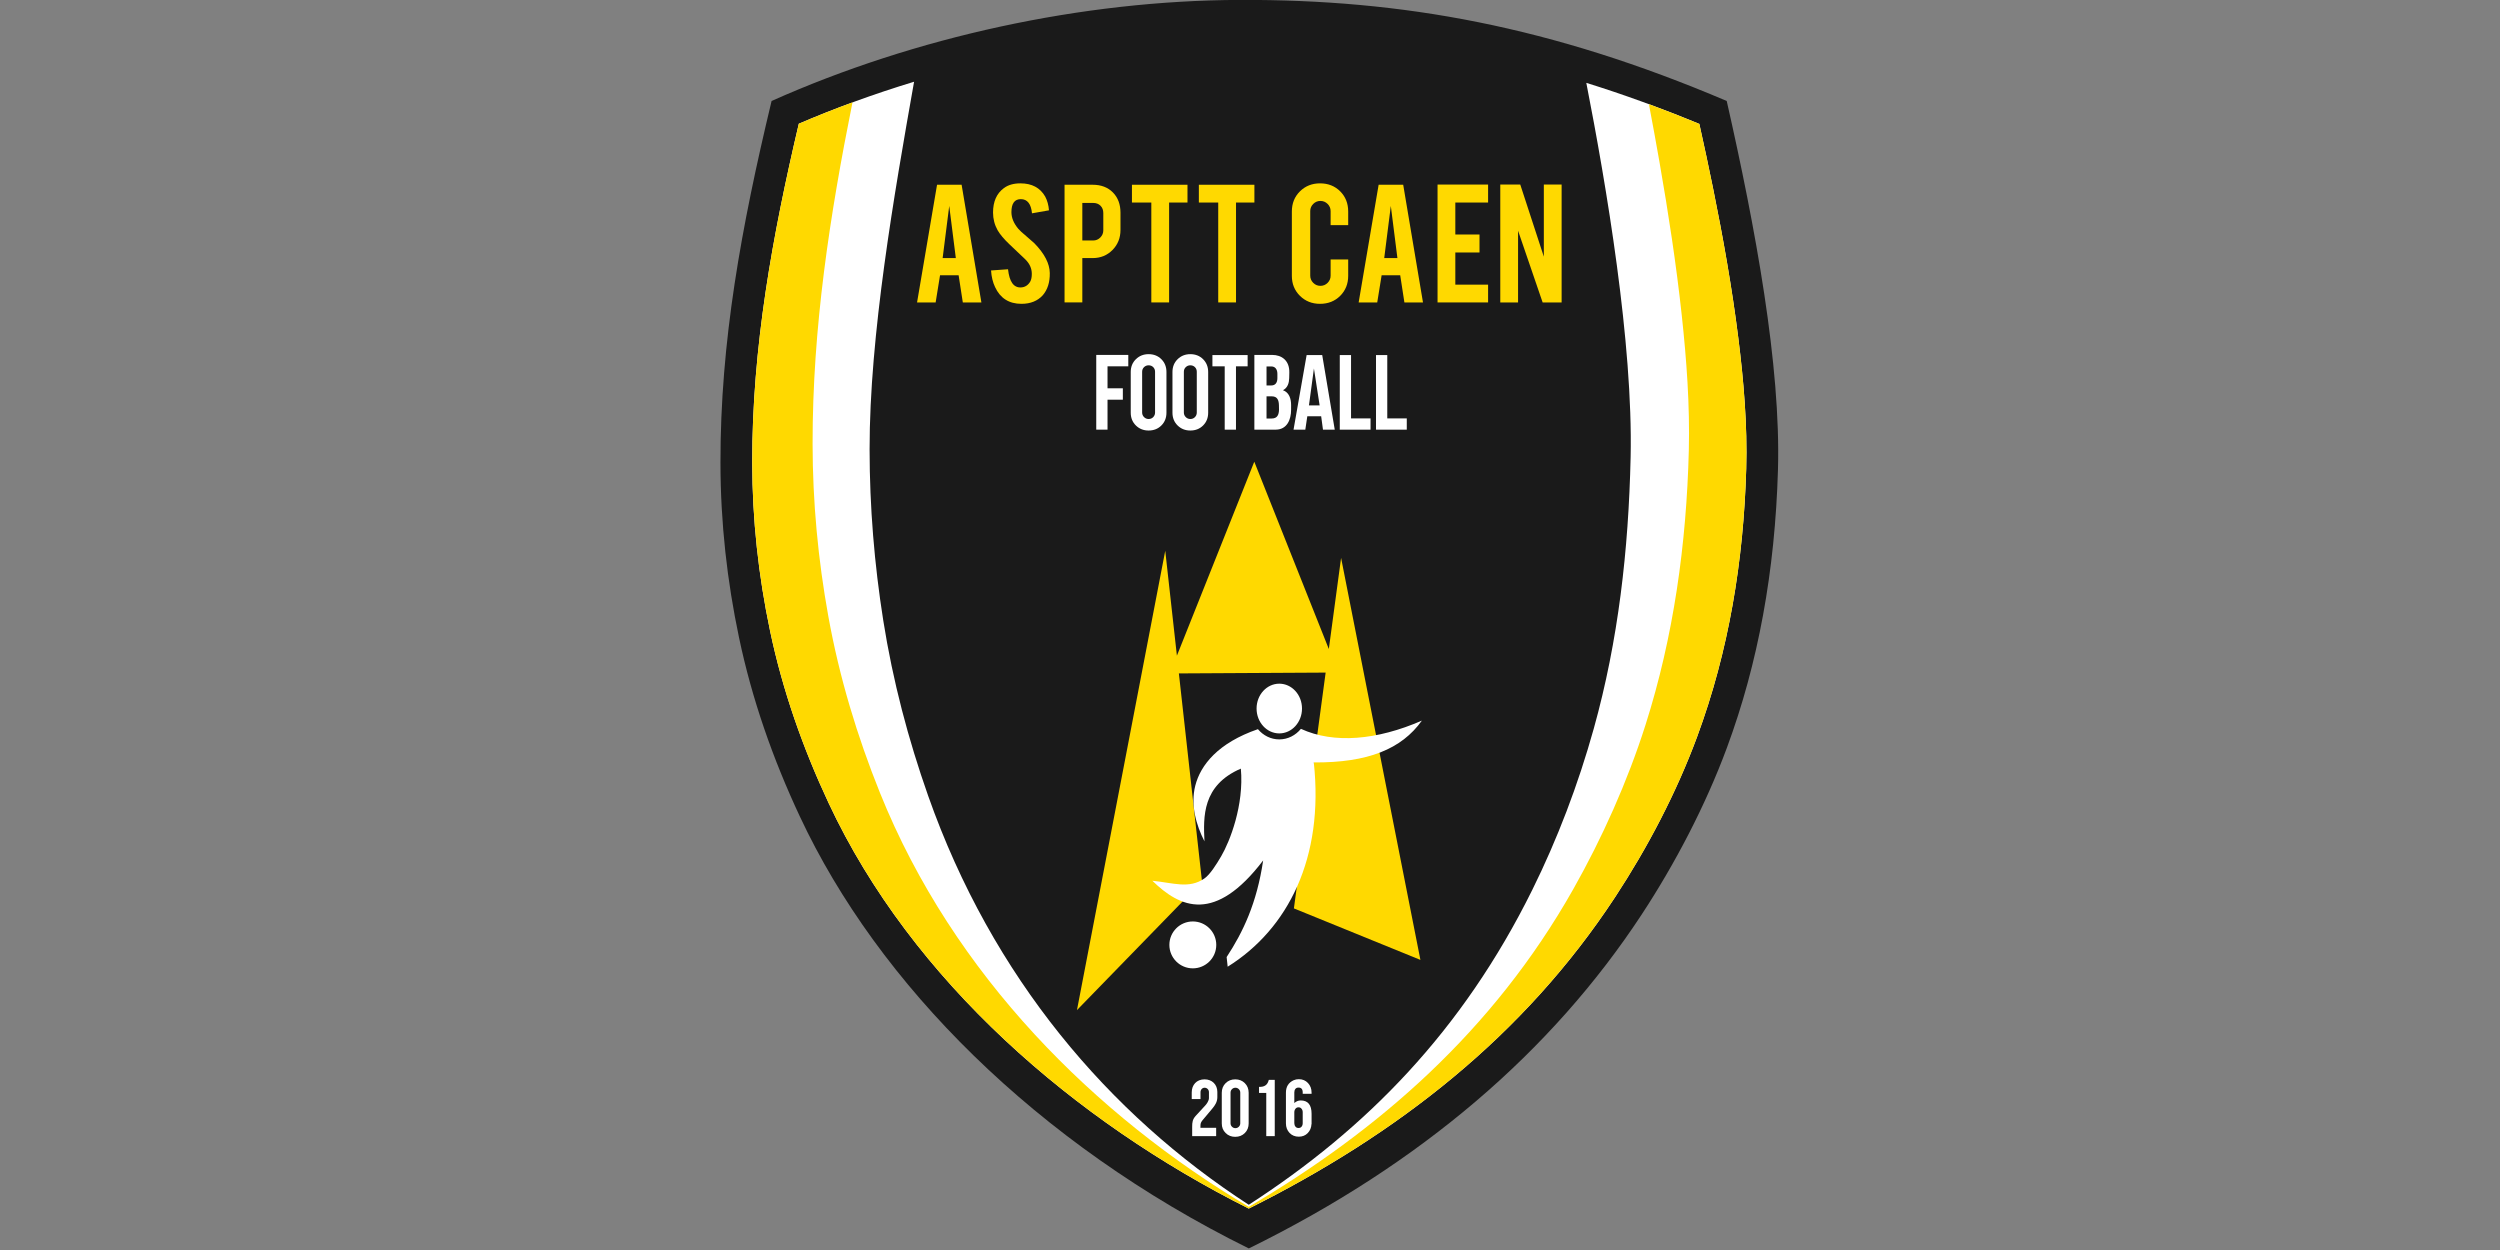 <?xml version="1.0" encoding="UTF-8" standalone="no"?>
<svg
   inkscape:version="1.3.2 (091e20e, 2023-11-25, custom)"
   sodipodi:docname="ASPTTCaen.svg"
   viewBox="0 0 460 230"
   id="svg889"
   height="230"
   width="460"
   version="1.1"
   xmlns:inkscape="http://www.inkscape.org/namespaces/inkscape"
   xmlns:sodipodi="http://sodipodi.sourceforge.net/DTD/sodipodi-0.dtd"
   xmlns="http://www.w3.org/2000/svg"
   xmlns:svg="http://www.w3.org/2000/svg"
   xmlns:rdf="http://www.w3.org/1999/02/22-rdf-syntax-ns#"
   xmlns:cc="http://creativecommons.org/ns#"
   xmlns:dc="http://purl.org/dc/elements/1.1/">
  <rect x="0" y="0" width="460" height="230" fill="#808080" stroke="none"/>
  <defs
     id="defs893" />
  <sodipodi:namedview
     inkscape:current-layer="svg889"
     inkscape:window-maximized="0"
     inkscape:window-y="0"
     inkscape:window-x="0"
     inkscape:cy="284.17323"
     inkscape:cx="240.23622"
     inkscape:zoom="0.70555555"
     showgrid="false"
     id="namedview891"
     inkscape:window-height="877"
     inkscape:window-width="1355"
     inkscape:pageshadow="2"
     inkscape:pageopacity="0"
     guidetolerance="10"
     gridtolerance="10"
     objecttolerance="10"
     borderopacity="1"
     bordercolor="#666666"
     pagecolor="#ffffff"
     inkscape:showpageshadow="2"
     inkscape:pagecheckerboard="0"
     inkscape:deskcolor="#d1d1d1" />
  <g
     id="g1"
     transform="matrix(0.383,0,0,0.383,132.572,1.4414552e-6)">
    <g
       transform="matrix(1.058,0,0,1.058,-60.84,-145.496)"
       id="g981">
      <path
         id="path833"
         style="fill:#1a1a1a;fill-rule:evenodd"
         d="m 80.702,183.37 c 65.287,-29.137 141.099,-45.654 212.591,-45.889 73.758,-0.243 141.251,11.907 221.117,45.889 13.055,57.587 24.64,120.286 23.27,167.49 -1.333,45.949 -8.968,87.794 -23.207,126.259 -9.741,26.314 -23.625,52.758 -38.712,75.716 C 434.864,615.07 375.44,666.112 297.396,704.409 200.873,656.726 129.127,584.317 93.535,508.262 81.223,481.954 71.785,454.98 65.894,426.928 60.556,401.513 57.518,375.202 57.487,347.682 57.424,292.629 66.892,240.992 80.702,183.37 Z" />
      <path
         id="path835"
         style="fill:#ffffff;fill-rule:evenodd"
         d="M 93.067,193.696 C 81.104,244.559 71.843,295.154 71.904,347.666 c 0.03,25.69 2.821,51.163 8.099,76.299 5.686,27.075 14.871,53.146 26.59,78.187 37.939,81.068 111.872,144.533 190.783,184.162 67.656,-33.792 124.946,-78.408 166.339,-141.396 14.805,-22.529 27.871,-47.494 37.24,-72.803 14.469,-39.09 21.11,-80.102 22.316,-121.673 0.574,-19.795 -1.158,-40.082 -3.628,-59.712 -2.856,-22.706 -6.893,-45.325 -11.441,-67.749 -1.978,-9.752 -4.063,-19.481 -6.226,-29.193 -17.29,-7.143 -34.324,-13.354 -51.325,-18.648 9.084,46.413 21.25,118.281 20.125,169.86 -0.924,42.313 -5.621,83.472 -16.706,123.259 -7.177,25.76 -16.602,50.389 -27.944,73.32 -31.709,64.112 -75.518,108.608 -128.75,143.002 -63.461,-41.129 -116.537,-103.236 -145.6,-185.75 -8.977,-25.488 -16.013,-52.024 -20.369,-79.582 -4.044,-25.584 -6.182,-51.511 -6.204,-77.66 -0.045,-51.757 11.17,-115.935 20.202,-166.955 -17.927,5.451 -35.454,11.824 -52.336,19.061 z" />
      <path
         id="path837"
         style="fill:#ffd900;fill-rule:evenodd"
         d="M 93.067,193.696 C 81.104,244.559 71.843,295.154 71.904,347.666 c 0.03,25.69 2.821,51.163 8.099,76.299 5.686,27.075 14.871,53.146 26.59,78.187 37.939,81.068 111.872,144.533 190.783,184.162 67.656,-33.792 124.946,-78.408 166.339,-141.396 14.805,-22.529 27.871,-47.494 37.24,-72.803 14.469,-39.09 21.11,-80.102 22.316,-121.673 0.574,-19.795 -1.158,-40.082 -3.628,-59.712 -2.856,-22.706 -6.893,-45.325 -11.441,-67.749 -1.978,-9.752 -4.063,-19.481 -6.226,-29.193 -7.676,-3.171 -15.302,-6.158 -22.896,-8.963 1.673,8.817 3.291,17.649 4.835,26.498 4.01,22.986 7.568,46.171 10.085,69.447 2.177,20.122 3.704,40.917 3.198,61.208 -1.063,42.613 -6.917,84.653 -19.672,124.722 -8.259,25.943 -19.776,51.533 -32.827,74.627 -36.488,64.566 -88.544,109.57 -147.324,144.208 -69.559,-41.42 -134.034,-104.947 -167.477,-188.046 -10.33,-25.668 -18.427,-52.393 -23.439,-80.146 -4.653,-25.765 -7.113,-51.877 -7.139,-78.21 -0.053,-52.895 7.829,-103.893 18.109,-155.118 -8.248,3.031 -16.378,6.26 -24.362,9.683 z" />
    </g>
    <g
       transform="matrix(1.058,0,0,1.058,-60.84,-145.496)"
       id="g1010">
      <g
         id="g976">
        <path
           d="m 299.889,347.168 -35.14,88.077 -5.295,-47.642 -40.086,208.589 56.782,-58.381 -10.504,-94.505 66.645,-0.375 -14.416,107.079 57.447,23.383 -36.02,-182.544 -5.57,41.376 z"
           style="fill:#ffd900;fill-rule:evenodd"
           id="path839" />
        <path
           d="m 321.065,468.47 c 14.942,6.888 34.494,5.166 54.923,-3.732 -9.218,12.919 -24.51,19.154 -49.079,18.988 4.696,43.267 -11.609,75.591 -39.105,92.761 l -0.471,-4.383 c 7.459,-11.36 13.717,-24.478 16.582,-43.877 -10.837,14.245 -20.299,19.749 -28.609,20.021 -8.31,0.272 -15.469,-4.689 -21.7,-10.793 9.546,0.953 16.663,3.803 23.65,-1.05 2.525,-1.754 5.33,-6.194 7.638,-10.139 3.891,-6.65 10.409,-23.193 8.892,-39.725 -17.611,7.588 -17.05,21.902 -16.521,33.021 -3.811,-7.482 -6.376,-16.573 -4.181,-25.253 2.382,-9.419 10.372,-19.454 28.456,-25.686 2.388,2.853 5.848,4.648 9.698,4.648 3.919,0 7.435,-1.86 9.826,-4.802 z m -49.089,87.463 c 5.879,0 10.647,4.768 10.647,10.646 0,5.879 -4.768,10.647 -10.647,10.647 -5.879,0 -10.647,-4.768 -10.647,-10.647 0,-5.879 4.768,-10.646 10.647,-10.646 z m 39.263,-107.971 c 5.695,0 10.315,5.057 10.315,11.292 0,6.235 -4.619,11.292 -10.315,11.292 -5.695,0 -10.315,-5.057 -10.315,-11.292 0,-6.235 4.619,-11.292 10.315,-11.292 z"
           style="fill:#ffffff;fill-rule:evenodd"
           id="path841" />
      </g>
      <g
         id="g956">
        <path
           id="path843"
           style="fill:#ffd900;fill-rule:evenodd"
           d="m 157.193,262.51 -1.996,12.338 h -8.437 l 9.072,-53.435 h 11.159 l 8.981,53.435 h -8.437 l -1.905,-12.338 z m 4.173,-31.48 -2.994,23.678 h 5.988 z" />
        <path
           id="path845"
           style="fill:#ffd900;fill-rule:evenodd"
           d="m 207.029,261.512 c 0.06,4.173 -0.998,7.53 -3.175,10.07 -2.359,2.601 -5.595,3.901 -9.707,3.901 -5.625,0 -9.617,-2.54 -11.975,-7.621 -1.028,-2.177 -1.633,-4.687 -1.815,-7.53 l 7.711,-0.544 c 0.605,5.625 2.54,8.377 5.806,8.256 1.815,-0.061 3.236,-0.938 4.264,-2.631 0.484,-0.847 0.726,-2.026 0.726,-3.538 0,-2.48 -0.998,-4.687 -2.994,-6.623 l -7.167,-6.804 c -2.48,-2.359 -4.264,-4.476 -5.353,-6.351 -1.391,-2.48 -2.087,-5.171 -2.087,-8.074 0,-4.959 1.633,-8.649 4.899,-11.068 1.935,-1.452 4.445,-2.177 7.53,-2.177 5.202,0 8.951,1.996 11.25,5.988 0.968,1.814 1.542,3.901 1.724,6.26 l -7.711,1.361 c -0.423,-4.294 -2.117,-6.441 -5.08,-6.441 -2.842,0 -4.264,1.966 -4.264,5.897 0,2.541 1.028,5.051 3.084,7.53 0.726,0.847 1.935,1.965 3.629,3.356 2.056,1.754 3.296,2.843 3.72,3.266 4.597,4.718 6.925,9.224 6.986,13.518 z" />
        <path
           id="path847"
           style="fill:#ffd900;fill-rule:evenodd"
           d="m 226.523,221.413 c 3.81,0 6.865,1.164 9.163,3.493 2.298,2.329 3.447,5.398 3.447,9.209 v 7.802 c 0,3.629 -1.209,6.668 -3.629,9.117 -2.419,2.45 -5.413,3.674 -8.982,3.674 h -4.717 v 20.14 h -8.074 v -53.435 z m 4.809,12.883 c 0,-1.391 -0.423,-2.51 -1.27,-3.357 -0.847,-0.847 -1.966,-1.27 -3.357,-1.27 h -4.899 v 17.056 h 4.899 c 1.27,0 2.359,-0.454 3.266,-1.361 0.907,-0.907 1.361,-1.996 1.361,-3.266 z" />
        <path
           id="path849"
           style="fill:#ffd900;fill-rule:evenodd"
           d="m 253.134,229.487 h -8.8 v -8.074 h 25.221 v 8.074 h -8.347 v 45.361 h -8.074 z" />
        <path
           id="path851"
           style="fill:#ffd900;fill-rule:evenodd"
           d="m 283.516,229.487 h -8.8 v -8.074 h 25.221 v 8.074 h -8.347 v 45.361 h -8.074 z" />
        <path
           id="path853"
           style="fill:#ffd900;fill-rule:evenodd"
           d="m 329.738,275.483 c -3.629,0 -6.668,-1.21 -9.117,-3.629 -2.45,-2.419 -3.674,-5.443 -3.674,-9.072 v -29.212 c 0,-3.689 1.225,-6.744 3.674,-9.163 2.449,-2.419 5.489,-3.629 9.117,-3.629 3.69,0 6.744,1.209 9.163,3.629 2.419,2.419 3.629,5.473 3.629,9.163 v 6.169 h -7.983 v -6.351 c 0,-1.27 -0.454,-2.358 -1.361,-3.266 -0.907,-0.907 -1.996,-1.361 -3.266,-1.361 -1.27,0 -2.359,0.454 -3.266,1.361 -0.907,0.907 -1.361,1.996 -1.361,3.266 v 29.303 c 0,1.27 0.454,2.359 1.361,3.266 0.907,0.907 1.996,1.361 3.266,1.361 1.27,0 2.359,-0.454 3.266,-1.361 0.907,-0.907 1.361,-1.996 1.361,-3.266 v -7.348 h 7.983 v 7.439 c 0,3.629 -1.21,6.653 -3.629,9.072 -2.419,2.419 -5.474,3.629 -9.163,3.629 z" />
        <path
           id="path855"
           style="fill:#ffd900;fill-rule:evenodd"
           d="m 357.711,262.51 -1.996,12.338 h -8.437 l 9.072,-53.435 h 11.159 l 8.981,53.435 h -8.437 l -1.905,-12.338 z m 4.173,-31.48 -2.994,23.678 h 5.988 z" />
        <path
           id="path857"
           style="fill:#ffd900;fill-rule:evenodd"
           d="m 383.102,274.848 v -53.526 h 22.953 v 8.165 h -14.879 v 14.516 h 10.977 v 8.165 h -10.977 v 14.606 h 14.879 v 8.074 z" />
        <path
           id="path859"
           style="fill:#ffd900;fill-rule:evenodd"
           d="m 420.661,221.323 10.705,32.75 v -32.75 h 8.074 v 53.526 h -8.618 l -11.159,-32.569 v 32.569 h -8.074 v -53.526 z" />
      </g>
      <g
         id="g966">
        <path
           id="path862"
           style="fill:#ffffff;fill-rule:evenodd"
           d="m 233.246,332.612 h -5.118 v -33.931 h 14.55 v 5.176 h -9.432 v 9.981 h 6.959 v 5.176 h -6.959 z" />
        <path
           id="path864"
           style="fill:#ffffff;fill-rule:evenodd"
           d="m 251.896,298.336 c 2.339,0 4.275,0.767 5.808,2.3 1.534,1.534 2.3,3.47 2.3,5.808 v 18.461 c 0,2.339 -0.767,4.275 -2.3,5.808 -1.534,1.534 -3.47,2.3 -5.808,2.3 -2.3,0 -4.227,-0.767 -5.78,-2.3 -1.553,-1.534 -2.329,-3.47 -2.329,-5.808 v -18.461 c 0,-2.339 0.776,-4.275 2.329,-5.808 1.553,-1.534 3.479,-2.3 5.78,-2.3 z m 2.933,7.994 c 0,-0.844 -0.278,-1.543 -0.834,-2.099 -0.556,-0.556 -1.255,-0.834 -2.099,-0.834 -0.805,0 -1.495,0.278 -2.07,0.834 -0.575,0.556 -0.863,1.256 -0.863,2.099 v 18.518 c 0,0.805 0.288,1.495 0.863,2.071 0.575,0.575 1.265,0.863 2.07,0.863 0.844,0 1.543,-0.288 2.099,-0.863 0.556,-0.575 0.834,-1.265 0.834,-2.071 z" />
        <path
           id="path866"
           style="fill:#ffffff;fill-rule:evenodd"
           d="m 270.842,298.336 c 2.339,0 4.275,0.767 5.808,2.3 1.534,1.534 2.3,3.47 2.3,5.808 v 18.461 c 0,2.339 -0.767,4.275 -2.3,5.808 -1.534,1.534 -3.47,2.3 -5.808,2.3 -2.3,0 -4.227,-0.767 -5.78,-2.3 -1.553,-1.534 -2.329,-3.47 -2.329,-5.808 v -18.461 c 0,-2.339 0.776,-4.275 2.329,-5.808 1.553,-1.534 3.479,-2.3 5.78,-2.3 z m 2.933,7.994 c 0,-0.844 -0.278,-1.543 -0.834,-2.099 -0.556,-0.556 -1.255,-0.834 -2.099,-0.834 -0.805,0 -1.495,0.278 -2.07,0.834 -0.575,0.556 -0.863,1.256 -0.863,2.099 v 18.518 c 0,0.805 0.287,1.495 0.863,2.071 0.575,0.575 1.265,0.863 2.07,0.863 0.844,0 1.543,-0.288 2.099,-0.863 0.556,-0.575 0.834,-1.265 0.834,-2.071 z" />
        <path
           id="path868"
           style="fill:#ffffff;fill-rule:evenodd"
           d="m 286.454,303.857 h -5.579 v -5.118 h 15.988 v 5.118 h -5.291 v 28.755 h -5.118 z" />
        <path
           id="path870"
           style="fill:#ffffff;fill-rule:evenodd"
           d="m 299.924,332.612 v -33.931 h 8.096 c 4.242,0 7.911,2.471 7.777,8.045 l -0.06,2.499 c -0.049,2.059 -0.591,4.31 -2.816,5.479 2.789,1.018 3.7,3.828 3.691,6.823 l -0.007,2.158 c -0.013,4.287 -1.806,8.926 -6.998,8.926 z m 5.521,-5.061 h 2.38 c 2.542,0 3.228,-1.758 3.289,-3.97 l -0.034,-1.944 c -0.04,-2.326 -0.639,-4.151 -3.255,-4.151 h -2.38 z m 0,-15.01 h 2.186 c 1.869,0 2.745,-1.333 2.745,-3.313 v -1.958 c 0,-1.88 -0.879,-3.356 -2.745,-3.356 h -2.186 z" />
        <path
           id="path872"
           style="fill:#ffffff;fill-rule:evenodd"
           d="m 323.962,326.544 -0.903,6.068 h -5.348 l 5.946,-33.874 h 7.074 l 5.693,33.874 h -5.348 l -0.818,-6.068 z m 3.008,-21.709 -2.261,16.763 h 4.851 z" />
        <path
           id="path874"
           style="fill:#ffffff;fill-rule:evenodd"
           d="m 352.681,332.612 h -13.975 v -33.874 h 5.118 v 28.755 h 8.857 z" />
        <path
           id="path876"
           style="fill:#ffffff;fill-rule:evenodd"
           d="m 369.132,332.612 h -13.975 v -33.874 h 5.118 v 28.755 h 8.857 z" />
      </g>
      <g
         id="g972">
        <path
           id="path879"
           style="fill:#ffffff;fill-rule:evenodd"
           d="m 275.466,648.199 -0.038,1.438 h 7.144 v 3.767 h -10.889 v -4.22 c 0,-2.107 0.178,-3.378 1.564,-4.931 l 4.439,-4.83 c 0.555,-0.604 1.611,-2.045 1.611,-3.297 v -2.676 c 0,-1.073 -0.833,-2.014 -1.96,-2.014 -1.126,0 -1.872,0.943 -1.872,2.014 v 3.137 h -3.983 v -3.051 c 0,-3.33 2.166,-5.91 5.823,-5.91 3.41,0 5.803,2.362 5.803,5.715 v 2.353 c 0,2.114 -0.987,3.664 -2.302,5.231 l -3.941,4.698 c -0.611,0.728 -1.377,1.542 -1.4,2.575 z" />
        <path
           id="path881"
           style="fill:#ffffff;fill-rule:evenodd"
           d="m 297.33,647.674 c 0,1.732 -0.578,3.175 -1.732,4.33 -1.155,1.155 -2.612,1.732 -4.373,1.732 -1.732,0 -3.183,-0.577 -4.351,-1.732 -1.169,-1.155 -1.753,-2.598 -1.753,-4.33 v -13.942 c 0,-1.761 0.584,-3.219 1.753,-4.373 1.169,-1.155 2.619,-1.732 4.351,-1.732 1.761,0 3.218,0.577 4.373,1.732 1.155,1.155 1.732,2.612 1.732,4.373 z m -3.81,-14.028 c 0,-0.606 -0.217,-1.126 -0.65,-1.559 -0.433,-0.433 -0.952,-0.649 -1.558,-0.649 -0.606,0 -1.126,0.217 -1.559,0.649 -0.433,0.433 -0.649,0.953 -0.649,1.559 v 13.942 c 0,0.606 0.216,1.126 0.649,1.558 0.433,0.433 0.952,0.65 1.559,0.65 0.606,0 1.126,-0.217 1.558,-0.65 0.433,-0.433 0.65,-0.953 0.65,-1.558 z" />
        <path
           id="path883"
           style="fill:#ffffff;fill-rule:evenodd"
           d="m 305.325,653.404 v -19.614 h -3.291 v -2.728 c 1.304,-0.008 2.146,-0.139 2.954,-0.715 0.808,-0.577 1.131,-1.299 1.506,-2.489 h 2.685 v 25.545 z" />
        <path
           id="path885"
           style="fill:#ffffff;fill-rule:evenodd"
           d="m 321.875,634.18 v -0.606 c 0,-1.472 -0.635,-2.208 -1.905,-2.208 -0.635,0 -1.112,0.209 -1.429,0.628 -0.318,0.418 -0.476,0.945 -0.476,1.58 v 4.806 c 0.866,-0.779 1.833,-1.169 2.901,-1.169 3.291,0 4.936,2.02 4.936,6.062 v 4.676 h -0.043 c -0.086,1.645 -0.656,3.009 -1.71,4.092 -1.054,1.082 -2.403,1.624 -4.048,1.624 -1.732,0 -3.139,-0.577 -4.221,-1.732 -1.082,-1.155 -1.624,-2.598 -1.624,-4.33 V 633.661 c 0,-2.685 1.169,-4.561 3.507,-5.629 0.722,-0.318 1.501,-0.476 2.338,-0.476 1.703,0 3.096,0.584 4.178,1.753 1.082,1.169 1.624,2.619 1.624,4.351 v 0.519 z m -3.81,13.336 c 0,0.606 0.166,1.126 0.498,1.558 0.332,0.433 0.801,0.65 1.407,0.65 0.606,0 1.075,-0.209 1.407,-0.628 0.332,-0.418 0.498,-0.945 0.498,-1.58 v -5.022 c 0,-0.722 -0.274,-1.328 -0.823,-1.819 -0.231,-0.231 -0.592,-0.346 -1.083,-0.346 -0.577,0 -1.039,0.224 -1.385,0.671 -0.346,0.447 -0.52,0.974 -0.52,1.58 z" />
      </g>
    </g>
  </g>
</svg>
